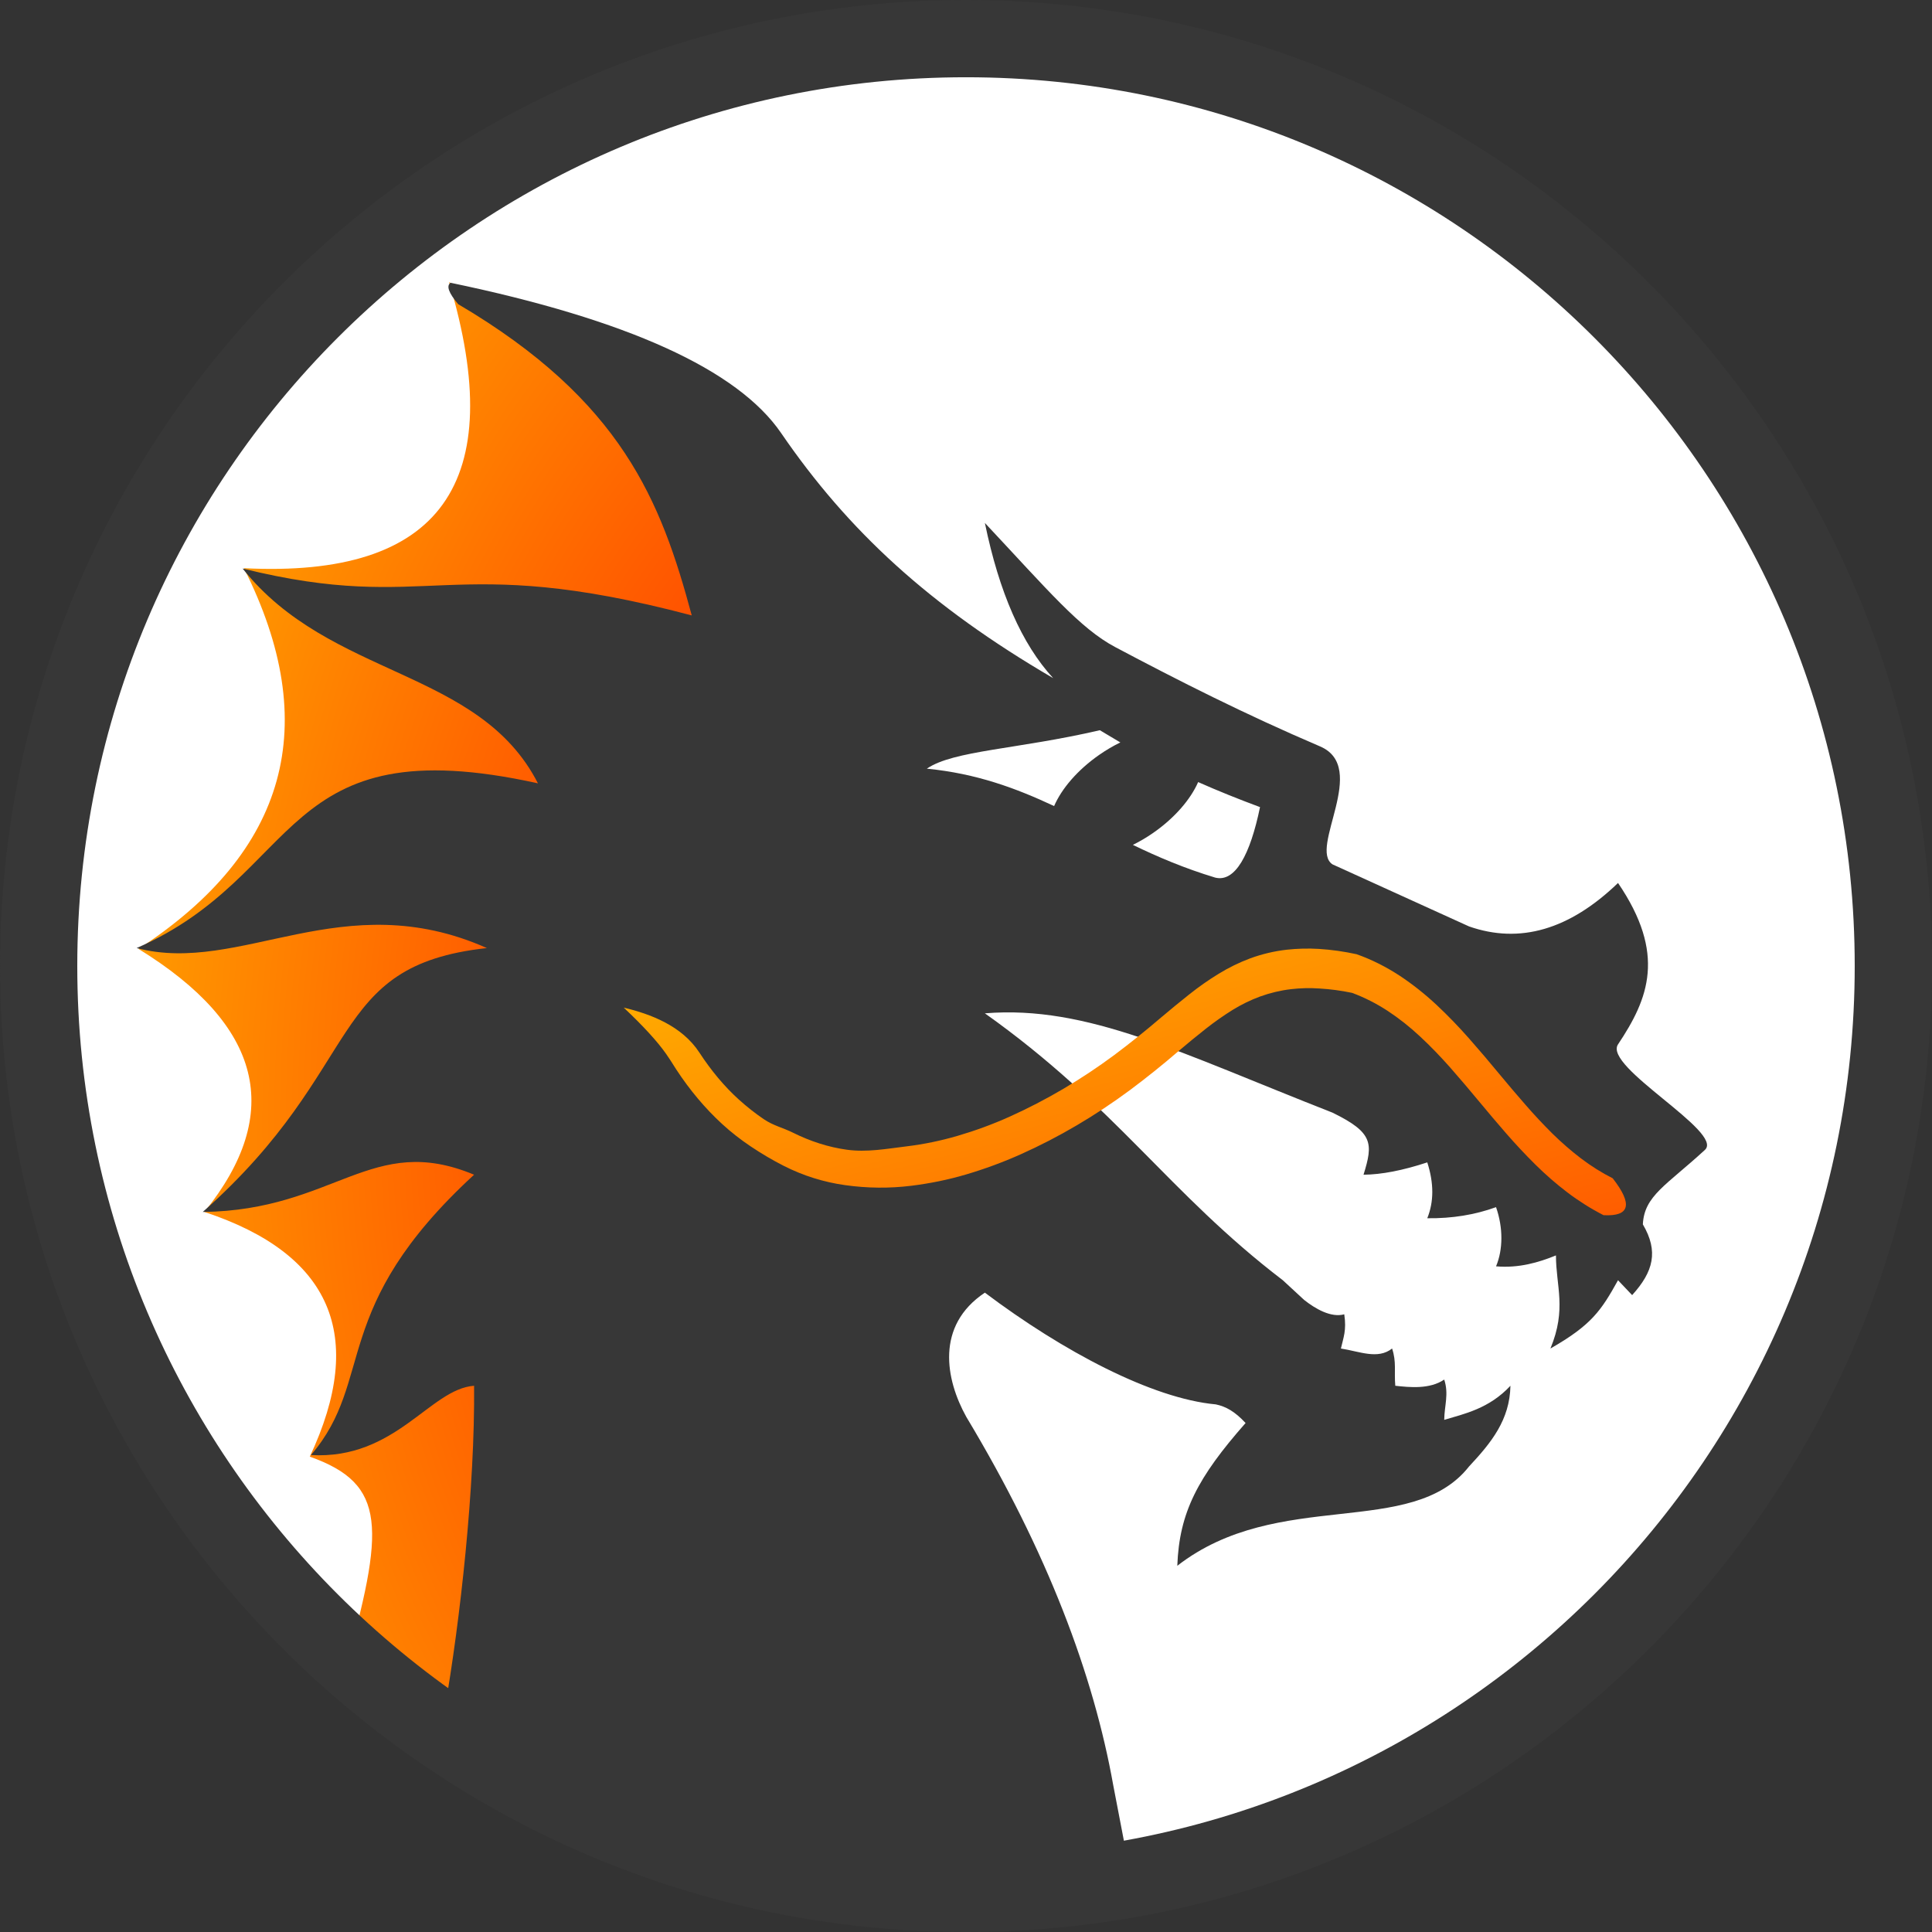 <?xml version="1.0" encoding="UTF-8" standalone="no"?><!-- Generator: Gravit.io --><svg xmlns="http://www.w3.org/2000/svg" xmlns:xlink="http://www.w3.org/1999/xlink" style="isolation:isolate" viewBox="0 0 1000 1000" width="1000pt" height="1000pt"><rect x="0" y="0" width="1000" height="1000" fill="#333333" stroke="none"/><defs><clipPath id="_clipPath_SwkM0FGuSLXsB5k1xjPOJA6lOX1xXRs0"><rect width="1000" height="1000"/></clipPath></defs><g clip-path="url(#_clipPath_SwkM0FGuSLXsB5k1xjPOJA6lOX1xXRs0)"><rect width="1000" height="1000" style="fill:rgb(0,0,0)" fill-opacity="0"/><circle vector-effect="non-scaling-stroke" cx="500" cy="500" r="480" fill="rgb(255,255,255)"/><g><radialGradient id="_rgradient_0" fx="0.503" fy="0.498" cx="0.5" cy="0.5" r="0.5" gradientTransform="matrix(1374.565,295.757,-354.565,1933.243,13.619,-569.58)" gradientUnits="userSpaceOnUse"><stop offset="0%" stop-opacity="1" style="stop-color:rgb(255,0,0)"/><stop offset="100%" stop-opacity="1" style="stop-color:rgb(255,238,0)"/></radialGradient><path d=" M 232.455 146 C 263.514 249.915 228.144 299.309 126.256 294.093 C 167.004 375.123 148.846 440.84 71.695 491.157 C 135.774 530.629 147.171 576.04 105.796 627.304 C 171.547 649.05 189.763 691.298 160.356 753.963 C 200.383 768.211 199.303 790.696 178.083 866.054 L 232.455 904.979 L 305.716 939.529 L 416.597 270.71 L 232.455 146 Z " fill="url(#_rgradient_0)"/><path d=" M 583.987 964.78 C 427.328 1000.262 309.375 973.708 230.101 885.09 C 238.216 838.817 245.884 769.554 245.386 717.271 C 222.595 718.878 204.824 755.614 160.951 753.131 C 194.586 713.873 169.883 677.511 245.386 608.032 C 192.407 585.916 173.368 626.478 104.944 627.31 C 189.924 551.976 168.401 499.825 252.009 490.719 C 177.507 457.607 124.528 504.792 70.721 490.719 C 157.64 452.64 143.567 375.655 278.441 405.456 C 247.97 345.892 170.812 351.183 125.568 294.269 C 223.125 318.375 231.375 285 358.045 318.537 C 342.118 259.266 321.826 207.348 237.155 157.436 C 232.189 151.571 230.903 147.902 233.24 146.369 Q 370.616 174.948 404.324 224.168 C 438.883 274.648 481.175 313.693 545.112 351 C 528.903 333.386 517.186 306.676 509.77 270.677 C 542.702 305.818 559.004 325.269 577.241 334.935 C 610.248 352.43 644.134 369.599 683.267 386.342 C 708.794 397.263 677.242 439.154 689.692 447.387 L 760.376 479.516 C 786.635 488.697 812.371 481.232 837.486 457.026 C 862.504 493.775 853.334 516.864 837.486 540.561 C 829.69 552.219 892.507 585.943 882.467 595.181 C 862.413 613.63 851.069 618.896 850.338 633.735 C 858.552 647.69 855.817 658.202 844.79 670.351 L 837.486 662.652 C 828.784 678.306 823.812 685.835 802.495 697.994 C 811.023 677.459 805.358 665.719 805.357 649.8 C 796.424 653.446 786.097 656.48 774.35 655.451 C 778.013 646.741 778.054 635.43 774.35 624.822 C 763.404 628.796 751.547 630.717 738.754 630.56 C 742.185 622.077 742.25 612.502 738.754 601.644 C 726.138 605.808 715.147 607.945 705.757 608.032 C 710.79 591.814 710.79 586.226 689.692 575.903 C 610.775 544.979 562.822 520.169 509.77 524.497 C 577.642 572.69 604.742 617.376 663.989 662.652 L 675.014 672.835 C 680.844 677.451 688.941 682.158 695.787 680.285 C 697.044 688.639 695.319 692.343 694.053 697.994 C 703.759 699.5 713.145 703.816 720.543 697.994 C 722.881 704.965 721.55 709.855 722.198 717.271 C 729.639 718.073 740.004 719.176 747.525 714.058 C 749.992 721.547 747.631 727.423 747.525 734.92 C 757.838 731.795 770.726 729.172 781.8 717.271 C 781.466 734.983 771.822 746.79 760.376 759.039 C 730.657 796.791 661.58 769.882 609.37 810.445 C 610.37 782.753 620.041 764.579 644.712 736.549 C 639.089 730.524 634.539 728.013 629.301 726.91 C 596.317 723.898 550.133 699.447 509.77 669.077 C 484.066 686.213 489.454 714.09 500.131 733.336 C 542.257 803.415 566.023 866.98 576.21 924.015 C 576.743 926.996 583.528 961.835 583.987 964.78 Z " fill="rgb(55,55,55)"/><linearGradient id="_lgradient_0" x1="-0.009" y1="-0.085" x2="1.182" y2="2.675" gradientTransform="matrix(500.15,-58.209,19.169,164.707,322.842,521.537)" gradientUnits="userSpaceOnUse"><stop offset="0%" stop-opacity="1" style="stop-color:rgb(255,174,0)"/><stop offset="100%" stop-opacity="1" style="stop-color:rgb(255,0,0)"/></linearGradient><path d=" M 350.044 553.574 Q 346.73 548.271 344.813 545.537 Q 337.979 535.797 322.842 521.537 C 336.722 524.875 352.923 530.903 362.008 544.819 C 368.032 554.045 374.879 562.314 382.462 569.16 C 386.602 572.898 390.895 576.268 395.28 579.251 C 400.318 582.677 405.229 583.676 410.483 586.293 C 419.506 590.786 428.878 593.79 438.313 595.091 C 448.723 596.527 458.928 594.601 469.213 593.357 C 478.116 592.279 486.902 590.464 495.574 587.931 C 504.757 585.249 513.809 581.938 522.651 577.954 C 541.464 569.477 559.531 558.853 576.726 546.096 C 584.886 539.976 592.948 533.536 600.817 526.788 C 605.692 522.663 610.607 518.616 615.567 514.688 C 620.44 510.812 625.447 507.292 630.62 504.125 C 635.907 500.863 641.444 498.15 647.114 496.042 C 653.235 493.799 659.539 492.321 665.928 491.577 C 671.462 490.975 677.079 490.817 682.691 491.157 C 689.182 491.56 695.705 492.497 702.157 493.897 C 709.85 496.6 717.324 500.364 724.534 505.067 C 731.113 509.431 737.456 514.443 743.532 520.106 C 749.334 525.553 754.959 531.351 760.376 537.505 C 765.647 543.469 770.844 549.607 775.954 555.796 C 780.447 561.23 784.957 566.538 789.553 571.794 C 794.048 576.979 798.704 581.939 803.459 586.68 C 808.24 591.378 813.193 595.682 818.318 599.595 C 823.576 603.575 829.084 607.029 834.74 609.887 C 845.213 623.323 843.665 629.722 829.987 628.972 C 823.532 625.669 817.251 621.726 811.242 617.171 C 805.502 612.793 799.995 608.015 794.683 602.759 C 789.578 597.686 784.603 592.391 779.789 586.871 C 775.081 581.462 770.46 576.001 765.861 570.456 C 760.862 564.419 755.811 558.471 750.678 552.615 C 745.66 546.953 740.487 541.557 735.11 536.557 C 729.765 531.553 724.143 527.12 718.342 523.286 C 712.378 519.388 706.192 516.261 699.815 513.901 C 694.23 512.731 688.601 511.98 682.958 511.643 C 678.031 511.307 673.126 511.423 668.272 511.988 C 662.805 512.624 657.444 513.91 652.185 515.804 C 647.29 517.615 642.518 519.949 637.957 522.755 C 633.225 525.705 628.65 528.926 624.2 532.422 C 619.353 536.254 614.578 540.161 609.847 544.186 C 601.755 551.167 593.467 557.799 585.019 564.118 C 567.077 577.417 548.172 588.568 528.522 597.375 C 519.172 601.565 509.585 605.089 499.896 607.945 C 490.625 610.679 481.194 612.575 471.649 613.756 C 460.355 615.153 448.885 615.029 437.459 613.433 C 426.635 611.921 415.88 608.64 405.595 603.408 C 399.771 600.446 394.068 597.067 388.481 593.321 C 383.382 589.902 378.443 586.072 373.748 581.757 C 364.998 573.716 357.012 564.221 350.044 553.574 Z " fill="url(#_lgradient_0)"/><path d=" M 620.161 404.803 C 630.531 409.405 641.021 413.613 652.185 417.76 C 647.072 442.5 639.3 456.838 628.969 454.242 C 613.061 449.425 599.182 443.518 586.369 437.301 C 589.92 435.57 593.485 433.471 596.982 431.034 C 608.09 423.293 616.25 413.721 620.161 404.803 Z  M 579.887 384.28 C 576.375 382.21 572.86 380.135 569.271 377.962 C 526.423 387.911 493.591 388.389 479.725 397.861 C 505.471 400.381 525.901 407.985 545.607 417.216 C 549.495 408.229 557.701 398.556 568.907 390.747 C 572.524 388.227 576.215 386.067 579.887 384.28 Z " fill-rule="evenodd" fill="rgb(255,255,255)"/></g><g><path d=" M 0.027 500 C 0.027 224.042 224.063 0 500.013 0 C 775.964 0 1000 224.042 1000 500 C 1000 775.958 775.964 1000 500.013 1000 C 224.063 1000 0.027 775.958 0.027 500 Z  M 40 499.987 C 40 246.106 246.119 39.987 500 39.987 C 753.881 39.987 960 246.106 960 499.987 C 960 753.868 753.881 959.987 500 959.987 C 246.119 959.987 40 753.868 40 499.987 Z " fill-rule="evenodd" fill="rgb(55,55,55)"/></g></g></svg>